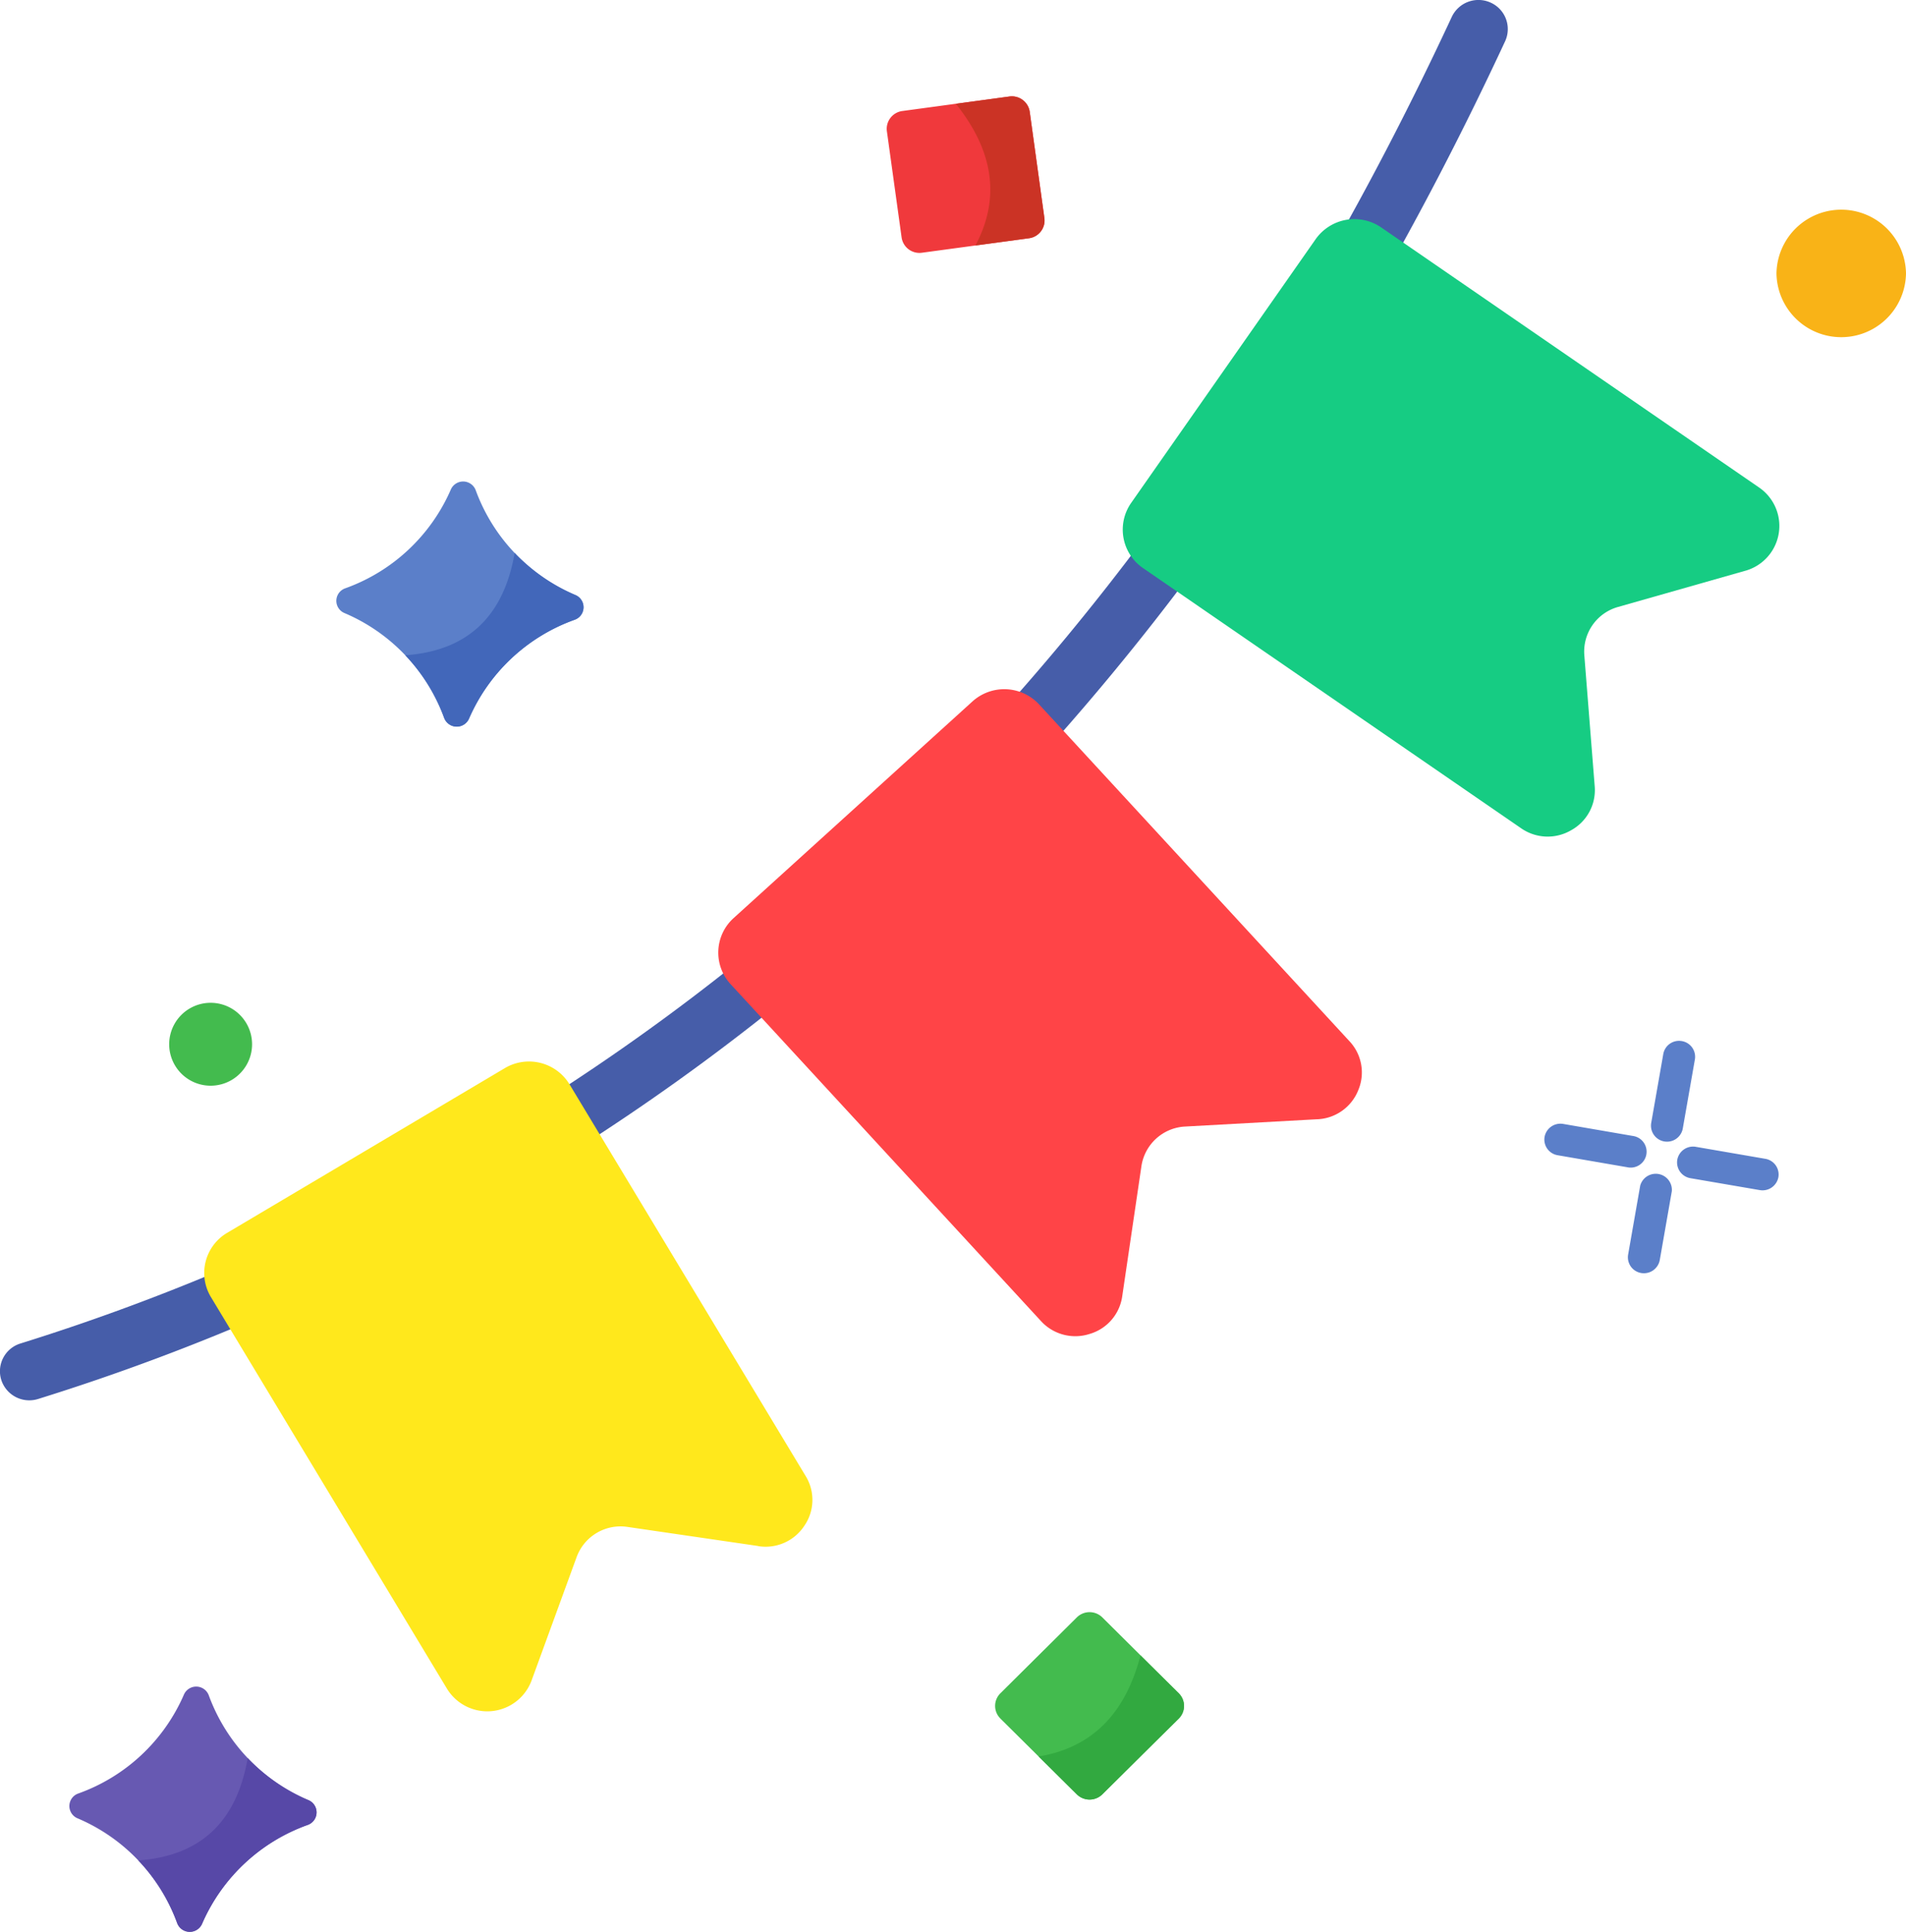 <svg xmlns="http://www.w3.org/2000/svg" width="118.212" height="119.81" viewBox="0 0 118.212 119.81">
  <g id="Group_10" data-name="Group 10" transform="translate(118.212 0) rotate(90)">
    <path id="path232" d="M2.565.167a1.8,1.8,0,0,0-2.4.889,1.827,1.827,0,0,0,.884,2.417Q32.805,18.248,53.369,40.453a135.744,135.744,0,0,1,29.955,51.8,1.8,1.8,0,0,0,2.268,1.177,1.826,1.826,0,0,0,1.168-2.289A139.334,139.334,0,0,0,56.015,37.97Q34.964,15.239,2.565.167" transform="translate(0 24.699)" fill="#465da9" fill-rule="evenodd"/>
    <path id="path234" d="M26.671,2.767l.452,8.182A2.89,2.89,0,0,0,29.6,13.675l8.042,1.186A2.846,2.846,0,0,1,39.991,16.9a2.882,2.882,0,0,1-.815,3.012L18.29,39.155A2.888,2.888,0,0,1,14.2,38.97L.757,24.149A2.943,2.943,0,0,1,.94,20.022L21.825.775a2.826,2.826,0,0,1,3.048-.55,2.864,2.864,0,0,1,1.8,2.542" transform="translate(42.743 33.748)" fill="#ff4447" fill-rule="evenodd"/>
    <path id="path236" d="M30.051,3.355l-1.183,8.1a2.9,2.9,0,0,0,1.882,3.172l7.641,2.789a2.93,2.93,0,0,1,.5,5.253L14.6,37.31A2.891,2.891,0,0,1,10.63,36.3L.409,19.068a2.938,2.938,0,0,1,1-4L25.7.424a2.826,2.826,0,0,1,3.1.078,2.872,2.872,0,0,1,1.258,2.854" transform="translate(65.831 67.827)" fill="#ffe81c" fill-rule="evenodd"/>
    <path id="path238" d="M21.81,2.122,24.051,10A2.875,2.875,0,0,0,27.063,12.1l8.1-.642A2.837,2.837,0,0,1,37.9,12.917a2.881,2.881,0,0,1-.132,3.119l-16.13,23.44a2.891,2.891,0,0,1-4.032.734L1.244,28.764A2.942,2.942,0,0,1,.515,24.7L16.646,1.26a2.888,2.888,0,0,1,5.165.862" transform="translate(13.589 7.85)" fill="#16cc83" fill-rule="evenodd"/>
    <path id="path240" d="M3.984,0a4.017,4.017,0,0,1,0,8.033A4.017,4.017,0,0,1,3.984,0" transform="translate(12.974)" fill="#f9b317" fill-rule="evenodd"/>
    <path id="path242" d="M2.548,0a2.57,2.57,0,0,1,0,5.141A2.57,2.57,0,0,1,2.548,0" transform="translate(62.215 102.578)" fill="#43bb4e" fill-rule="evenodd"/>
    <path id="path244" d="M.015,5.134a1,1,0,0,0,.8,1.151.985.985,0,0,0,1.141-.809L2.7,1.165A.987.987,0,1,0,.758.826L.015,5.134" transform="translate(69.689 16.13)" fill="#5b7fc9" fill-rule="evenodd"/>
    <path id="path246" d="M.016,5.131a.994.994,0,0,0,.8,1.154A.993.993,0,0,0,1.96,5.473L2.7,1.165A1,1,0,0,0,1.9.015.986.986,0,0,0,.759.824L.016,5.131" transform="translate(71.109 7.9)" fill="#5b7fc9" fill-rule="evenodd"/>
    <path id="path248" d="M1.157.015A.986.986,0,0,0,.016.823a.991.991,0,0,0,.8,1.151l4.275.749A.994.994,0,0,0,5.43.764L1.157.015" transform="translate(64.551 13.079)" fill="#5b7fc9" fill-rule="evenodd"/>
    <path id="path250" d="M1.156.014A1,1,0,0,0,.818,1.976l4.275.749a.987.987,0,0,0,1.142-.809,1,1,0,0,0-.8-1.153L1.156.014" transform="translate(72.715 14.509)" fill="#5b7fc9" fill-rule="evenodd"/>
    <path id="path252" d="M8.575.55A11.282,11.282,0,0,0,14.7,7.1a.833.833,0,0,1-.045,1.546,11.275,11.275,0,0,0-6.495,6.178.822.822,0,0,1-1.535-.045A11.282,11.282,0,0,0,.5,8.23.833.833,0,0,1,.546,6.684,11.259,11.259,0,0,0,7.04.506.822.822,0,0,1,8.575.551" transform="translate(29.862 82.022)" fill="#5b7fc9" fill-rule="evenodd"/>
    <path id="path254" d="M6.348,11.054Q5.942,5.293,0,4.273A11.278,11.278,0,0,0,2.612.506.822.822,0,0,1,4.147.551,11.283,11.283,0,0,0,10.276,7.1a.833.833,0,0,1-.045,1.546,11.2,11.2,0,0,0-3.883,2.411" transform="translate(34.29 82.02)" fill="#4267ba" fill-rule="evenodd"/>
    <path id="path256" d="M8.578.551A11.275,11.275,0,0,0,14.705,7.1a.834.834,0,0,1-.045,1.549,11.253,11.253,0,0,0-6.493,6.178.824.824,0,0,1-1.537-.045A11.272,11.272,0,0,0,.5,8.23.832.832,0,0,1,.548,6.684,11.262,11.262,0,0,0,7.041.506.824.824,0,0,1,8.578.551" transform="translate(104.601 98.577)" fill="#6759b2" fill-rule="evenodd"/>
    <path id="path258" d="M6.348,11.054Q5.942,5.292,0,4.273A11.238,11.238,0,0,0,2.61.506.824.824,0,0,1,4.147.551,11.275,11.275,0,0,0,10.275,7.1a.834.834,0,0,1-.045,1.549,11.175,11.175,0,0,0-3.883,2.408" transform="translate(109.032 98.578)" fill="#5748a7" fill-rule="evenodd"/>
    <path id="path260" d="M9.7,7.609,8.8.964A1.112,1.112,0,0,0,7.549.01L.958.919A1.12,1.12,0,0,0,.01,2.18l.9,6.642a1.115,1.115,0,0,0,1.249.957l6.591-.913A1.117,1.117,0,0,0,9.7,7.609" transform="translate(5.975 53.428)" fill="#f0393c" fill-rule="evenodd"/>
    <path id="path262" d="M9.248,4.288Q4.89,1.96.463,5.5L.011,2.18A1.12,1.12,0,0,1,.958.92L7.549.01A1.111,1.111,0,0,1,8.8.964L9.25,4.288" transform="translate(5.975 53.428)" fill="#cb3325" fill-rule="evenodd"/>
    <path id="path264" d="M6.6,11.388l4.7-4.742a1.125,1.125,0,0,0,0-1.579L6.6.326a1.105,1.105,0,0,0-1.567,0L.323,5.068a1.125,1.125,0,0,0,0,1.579L5.03,11.388a1.1,1.1,0,0,0,1.567,0" transform="translate(99.984 44.778)" fill="#43bb4e" fill-rule="evenodd"/>
    <path id="path266" d="M6.27,9.019Q5.472,4.113,0,2.7L2.352.326a1.1,1.1,0,0,1,1.567,0l4.7,4.742a1.125,1.125,0,0,1,0,1.579L6.27,9.019" transform="translate(102.663 44.779)" fill="#32a940" fill-rule="evenodd"/>
  </g>
</svg>
